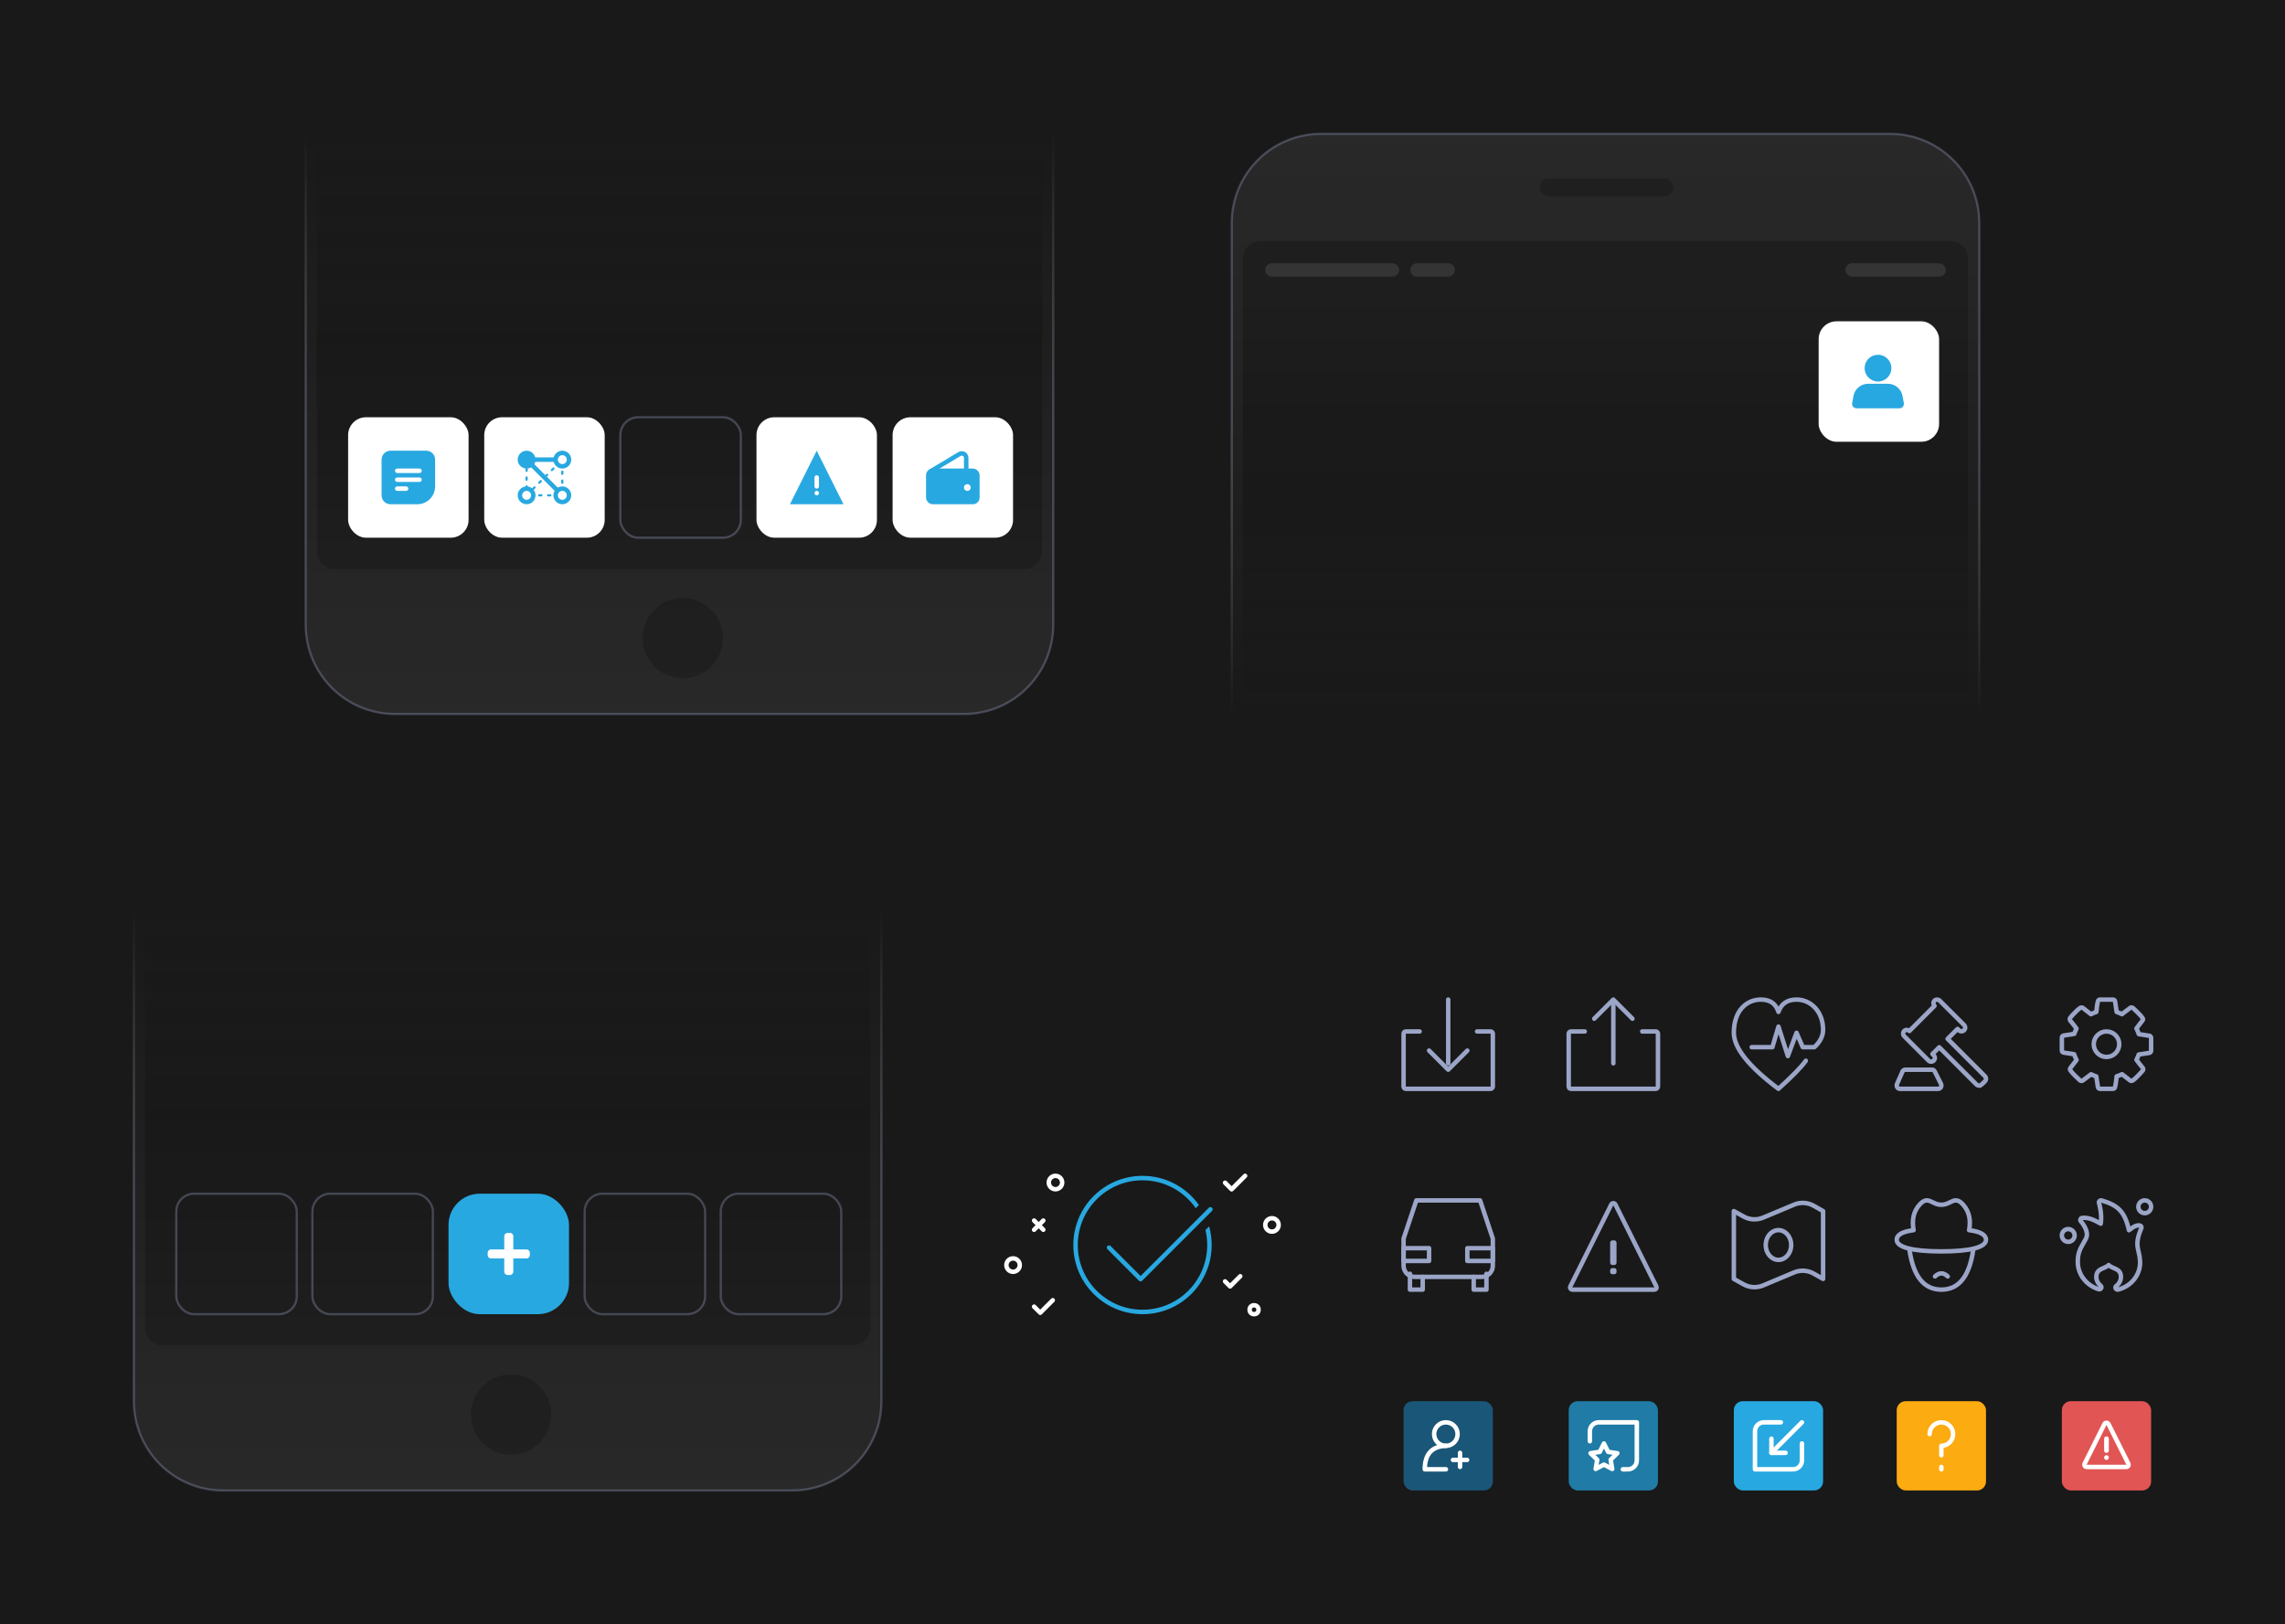 <?xml version="1.0" encoding="UTF-8"?>
<svg width="1024px" height="728px" viewBox="0 0 1024 728" version="1.1" xmlns="http://www.w3.org/2000/svg" xmlns:xlink="http://www.w3.org/1999/xlink">
    <!-- Generator: Sketch 61.2 (89653) - https://sketch.com -->
    <title>Illustrations</title>
    <desc>Created with Sketch.</desc>
    <defs>
        <linearGradient x1="27.938%" y1="100%" x2="27.938%" y2="0%" id="linearGradient-1">
            <stop stop-color="#FFFFFF" stop-opacity="0.07" offset="0%"></stop>
            <stop stop-color="#FFFFFF" stop-opacity="0" offset="100%"></stop>
        </linearGradient>
        <linearGradient x1="50%" y1="0%" x2="50%" y2="50%" id="linearGradient-2">
            <stop stop-color="#FFFFFF" stop-opacity="0" offset="0%"></stop>
            <stop stop-color="#9BA5C7" stop-opacity="0.33" offset="100%"></stop>
        </linearGradient>
        <linearGradient x1="50%" y1="0%" x2="50%" y2="50%" id="linearGradient-3">
            <stop stop-color="#000000" stop-opacity="0" offset="0%"></stop>
            <stop stop-color="#000000" stop-opacity="0.2" offset="100%"></stop>
        </linearGradient>
        <rect id="path-4" x="0" y="0" width="54" height="54" rx="8"></rect>
        <filter x="-27.8%" y="-27.8%" width="155.6%" height="155.6%" filterUnits="objectBoundingBox" id="filter-5">
            <feOffset dx="0" dy="0" in="SourceAlpha" result="shadowOffsetOuter1"></feOffset>
            <feGaussianBlur stdDeviation="5" in="shadowOffsetOuter1" result="shadowBlurOuter1"></feGaussianBlur>
            <feColorMatrix values="0 0 0 0 0   0 0 0 0 0   0 0 0 0 0  0 0 0 0.2 0" type="matrix" in="shadowBlurOuter1"></feColorMatrix>
        </filter>
        <linearGradient x1="50%" y1="0%" x2="50%" y2="50%" id="linearGradient-6">
            <stop stop-color="#000000" stop-opacity="0" offset="0%"></stop>
            <stop stop-color="#000000" stop-opacity="0.2" offset="100%"></stop>
        </linearGradient>
        <rect id="path-7" x="0" y="0" width="54" height="54" rx="8"></rect>
        <filter x="-27.8%" y="-27.8%" width="155.6%" height="155.6%" filterUnits="objectBoundingBox" id="filter-8">
            <feOffset dx="0" dy="0" in="SourceAlpha" result="shadowOffsetOuter1"></feOffset>
            <feGaussianBlur stdDeviation="5" in="shadowOffsetOuter1" result="shadowBlurOuter1"></feGaussianBlur>
            <feColorMatrix values="0 0 0 0 0   0 0 0 0 0   0 0 0 0 0  0 0 0 0.2 0" type="matrix" in="shadowBlurOuter1"></feColorMatrix>
        </filter>
        <rect id="path-9" x="61" y="0" width="54" height="54" rx="8"></rect>
        <filter x="-27.8%" y="-27.8%" width="155.6%" height="155.6%" filterUnits="objectBoundingBox" id="filter-10">
            <feOffset dx="0" dy="0" in="SourceAlpha" result="shadowOffsetOuter1"></feOffset>
            <feGaussianBlur stdDeviation="5" in="shadowOffsetOuter1" result="shadowBlurOuter1"></feGaussianBlur>
            <feColorMatrix values="0 0 0 0 0   0 0 0 0 0   0 0 0 0 0  0 0 0 0.2 0" type="matrix" in="shadowBlurOuter1"></feColorMatrix>
        </filter>
        <rect id="path-11" x="183" y="0" width="54" height="54" rx="8"></rect>
        <filter x="-27.8%" y="-27.8%" width="155.6%" height="155.6%" filterUnits="objectBoundingBox" id="filter-12">
            <feOffset dx="0" dy="0" in="SourceAlpha" result="shadowOffsetOuter1"></feOffset>
            <feGaussianBlur stdDeviation="5" in="shadowOffsetOuter1" result="shadowBlurOuter1"></feGaussianBlur>
            <feColorMatrix values="0 0 0 0 0   0 0 0 0 0   0 0 0 0 0  0 0 0 0.2 0" type="matrix" in="shadowBlurOuter1"></feColorMatrix>
        </filter>
        <rect id="path-13" x="244" y="0" width="54" height="54" rx="8"></rect>
        <filter x="-27.8%" y="-27.8%" width="155.6%" height="155.6%" filterUnits="objectBoundingBox" id="filter-14">
            <feOffset dx="0" dy="0" in="SourceAlpha" result="shadowOffsetOuter1"></feOffset>
            <feGaussianBlur stdDeviation="5" in="shadowOffsetOuter1" result="shadowBlurOuter1"></feGaussianBlur>
            <feColorMatrix values="0 0 0 0 0   0 0 0 0 0   0 0 0 0 0  0 0 0 0.2 0" type="matrix" in="shadowBlurOuter1"></feColorMatrix>
        </filter>
    </defs>
    <g id="Illustrations" stroke="none" stroke-width="1" fill="none" fill-rule="evenodd">
        <rect fill="#191919" x="0" y="0" width="1024" height="728"></rect>
        <g id="Group-30" transform="translate(137, 60)">
            <g id="Image-/-tutorial-3" transform="translate(415, 0)">
                <g>
                    <path d="M0,0 L0,220 C2.705415e-15,242.091 17.909,260 40,260 L295,260 C317.091,260 335,242.091 335,220 L335,0 L335,0 L0,0 Z" id="Base" stroke="url(#linearGradient-2)" fill="url(#linearGradient-1)" transform="translate(167.5, 130) scale(1, -1) translate(-167.5, -130) "></path>
                    <g id="Group" transform="translate(5, 20)">
                        <path d="M0,28 L325,28 L325,232 C325,236.418 321.418,240 317,240 L8,240 C3.582,240 5.41083001e-16,236.418 0,232 L0,28 L0,28 Z" id="Screen" fill="url(#linearGradient-3)" transform="translate(162.5, 134) scale(1, -1) translate(-162.5, -134) "></path>
                        <rect id="Rectangle" fill-opacity="0.2" fill="#000000" x="133" y="0" width="60" height="8" rx="4"></rect>
                        <path d="M67,38 C68.657,38 70,39.343 70,41 C70,42.657 68.657,44 67,44 L13,44 C11.343,44 10,42.657 10,41 C10,39.343 11.343,38 13,38 L67,38 Z M92,38 C93.657,38 95,39.343 95,41 C95,42.657 93.657,44 92,44 L78,44 C76.343,44 75,42.657 75,41 C75,39.343 76.343,38 78,38 L92,38 Z" id="Rectangle-2" fill-opacity="0.1" fill="#FFFFFF"></path>
                        <rect id="Rectangle" fill-opacity="0.1" fill="#FFFFFF" x="270" y="38" width="45" height="6" rx="3"></rect>
                    </g>
                    <g id="Icon" transform="translate(263, 84)">
                        <g id="Rectangle">
                            <use fill="black" fill-opacity="1" filter="url(#filter-5)" xlink:href="#path-4"></use>
                            <use fill="#FFFFFF" fill-rule="evenodd" xlink:href="#path-4"></use>
                        </g>
                        <g id="Icon-/-navbar-profile1" transform="translate(15, 15)" fill="#28A8E0">
                            <path d="M16.013,13 C19.251,13 22.024,15.315 22.604,18.5 L23.175,21.642 C23.372,22.729 22.652,23.77 21.565,23.968 C21.447,23.989 21.327,24 21.207,24 L2,24 C0.895,24 1.88737914e-15,23.105 1.77635684e-15,22 C1.77635684e-15,21.88 0.011,21.76 0.032,21.642 L0.604,18.5 C1.183,15.315 3.957,13 7.194,13 L16.013,13 Z M11.604,0 C14.917,0 17.604,2.686 17.604,6 C17.604,9.314 14.917,12 11.604,12 C8.29,12 5.604,9.314 5.604,6 C5.604,2.686 8.29,0 11.604,0 Z"></path>
                        </g>
                    </g>
                </g>
            </g>
            <g id="Image-/-tutorial-1">
                <g>
                    <path d="M0,0 L0,220 C2.705415e-15,242.091 17.909,260 40,260 L295,260 C317.091,260 335,242.091 335,220 L335,0 L335,0 L0,0 Z" id="Base" stroke="url(#linearGradient-2)" fill="url(#linearGradient-1)"></path>
                    <path d="M5,0 L330,0 L330,187 C330,191.418 326.418,195 322,195 L13,195 C8.582,195 5,191.418 5,187 L5,0 L5,0 Z" id="Screen" fill="url(#linearGradient-6)"></path>
                    <circle id="Decor" fill-opacity="0.2" fill="#000000" cx="169" cy="226" r="18"></circle>
                    <g id="Icons" transform="translate(19, 127)">
                        <g id="Rectangle">
                            <use fill="black" fill-opacity="1" filter="url(#filter-8)" xlink:href="#path-7"></use>
                            <use fill="#FFFFFF" fill-rule="evenodd" xlink:href="#path-7"></use>
                        </g>
                        <g id="Icon-/-navbar-insurance2" transform="translate(15, 15)">
                            <path d="M4,1 C2.343,1 1,2.343 1,4 L1,20 C1,21.657 2.343,23 4,23 L16,23 C19.866,23 23,19.866 23,16 L23,4 C23,2.343 21.657,1 20,1 L4,1 Z" id="Border" stroke="#28A8E0" stroke-width="2" fill="#28A8E0"></path>
                            <path d="M11,16 C11.552,16 12,16.448 12,17 C12,17.552 11.552,18 11,18 L7,18 C6.448,18 6,17.552 6,17 C6,16.448 6.448,16 7,16 L11,16 Z M17,12 C17.552,12 18,12.448 18,13 C18,13.552 17.552,14 17,14 L7,14 C6.448,14 6,13.552 6,13 C6,12.448 6.448,12 7,12 L17,12 Z M17,8 C17.552,8 18,8.448 18,9 C18,9.552 17.552,10 17,10 L7,10 C6.448,10 6,9.552 6,9 C6,8.448 6.448,8 7,8 L17,8 Z" id="Rectangle-2" fill="#FFFFFF"></path>
                        </g>
                        <g id="Rectangle">
                            <use fill="black" fill-opacity="1" filter="url(#filter-10)" xlink:href="#path-9"></use>
                            <use fill="#FFFFFF" fill-rule="evenodd" xlink:href="#path-9"></use>
                        </g>
                        <g id="Icon-/-navbar-friends1" transform="translate(76, 15)">
                            <g>
                                <path d="M4,4 L4,20 L20,4 L20,20 L5.055,20" id="Path-2" stroke="#28A8E0" stroke-linecap="round" stroke-dasharray="1,3"></path>
                                <polyline id="Path" stroke="#28A8E0" stroke-width="2" points="20 20 4 4 20 4"></polyline>
                                <circle id="Oval" fill="#28A8E0" cx="4" cy="4" r="4"></circle>
                                <circle id="Oval" stroke="#28A8E0" stroke-width="2" fill="#FFFFFF" cx="4" cy="20" r="3"></circle>
                                <circle id="Oval" stroke="#28A8E0" stroke-width="2" fill="#FFFFFF" cx="20" cy="4" r="3"></circle>
                                <circle id="Oval" stroke="#28A8E0" stroke-width="2" fill="#FFFFFF" cx="20" cy="20" r="3"></circle>
                            </g>
                        </g>
                        <rect id="Rectangle" stroke-opacity="0.33" stroke="#9BA5C7" x="122" y="0" width="54" height="54" rx="8"></rect>
                        <g id="Rectangle">
                            <use fill="black" fill-opacity="1" filter="url(#filter-12)" xlink:href="#path-11"></use>
                            <use fill="#FFFFFF" fill-rule="evenodd" xlink:href="#path-11"></use>
                        </g>
                        <g id="Icon-/-navbar-emergency1" transform="translate(198, 15)">
                            <path d="M12,2.236 L1.618,23 L22.382,23 L12,2.236 Z" id="Path" stroke="#28A8E0" stroke-width="2" fill="#28A8E0"></path>
                            <path d="M12,18 C12.552,18 13,18.448 13,19 C13,19.552 12.552,20 12,20 C11.448,20 11,19.552 11,19 C11,18.448 11.448,18 12,18 Z M12,11 C12.552,11 13,11.448 13,12 L13,16 C13,16.552 12.552,17 12,17 C11.448,17 11,16.552 11,16 L11,12 C11,11.448 11.448,11 12,11 Z" id="Rectangle-3" fill="#FFFFFF"></path>
                        </g>
                        <g id="Rectangle">
                            <use fill="black" fill-opacity="1" filter="url(#filter-14)" xlink:href="#path-13"></use>
                            <use fill="#FFFFFF" fill-rule="evenodd" xlink:href="#path-13"></use>
                        </g>
                        <g id="Icon-/-navbar-wallet2" transform="translate(259, 15)">
                            <rect id="Rectangle" stroke="#28A8E0" stroke-width="2" fill="#28A8E0" fill-rule="evenodd" stroke-linecap="round" stroke-linejoin="round" x="1" y="9" width="22" height="14" rx="2"></rect>
                            <path d="M2.065,9.231 L14.973,1.501 C15.921,0.933 17.149,1.242 17.717,2.189 C17.903,2.5 18.001,2.855 18.001,3.217 L18.001,7.899 L18.001,7.899" id="Path-21" stroke="#28A8E0" stroke-width="2" stroke-linecap="round" stroke-linejoin="round"></path>
                            <circle id="Oval" fill="#FFFFFF" fill-rule="evenodd" cx="18.5" cy="16.5" r="1.5"></circle>
                        </g>
                    </g>
                </g>
            </g>
        </g>
        <g id="Image-/-tutorial-2" transform="translate(60, 408)">
            <g>
                <path d="M0,0 L0,220 C2.705415e-15,242.091 17.909,260 40,260 L295,260 C317.091,260 335,242.091 335,220 L335,0 L335,0 L0,0 Z" id="Base" stroke="url(#linearGradient-2)" fill="url(#linearGradient-1)"></path>
                <path d="M5,0 L330,0 L330,187 C330,191.418 326.418,195 322,195 L13,195 C8.582,195 5,191.418 5,187 L5,0 L5,0 Z" id="Screen" fill="url(#linearGradient-6)"></path>
                <circle id="Decor" fill-opacity="0.2" fill="#000000" cx="169" cy="226" r="18"></circle>
                <g id="Icons" transform="translate(19, 127)">
                    <rect id="Rectangle" stroke-opacity="0.33" stroke="#9BA5C7" x="0" y="0" width="54" height="54" rx="8"></rect>
                    <rect id="Rectangle" stroke-opacity="0.33" stroke="#9BA5C7" x="61" y="0" width="54" height="54" rx="8"></rect>
                    <g id="Icon-/-navbar-plus" transform="translate(122, 0)">
                        <rect id="Rectangle" fill="#28A8E0" x="0" y="0" width="54" height="54" rx="14"></rect>
                        <path d="M27.525,17.55 C28.353,17.55 29.025,18.222 29.025,19.05 L29.025,24.975 L34.95,24.975 C35.778,24.975 36.45,25.647 36.45,26.475 L36.45,27.525 C36.45,28.353 35.778,29.025 34.95,29.025 L29.025,29.025 L29.025,34.95 C29.025,35.778 28.353,36.45 27.525,36.45 L26.475,36.45 C25.647,36.45 24.975,35.778 24.975,34.95 L24.975,29.024 L19.05,29.025 C18.222,29.025 17.55,28.353 17.55,27.525 L17.55,26.475 C17.55,25.647 18.222,24.975 19.05,24.975 L24.975,24.974 L24.975,19.05 C24.975,18.222 25.647,17.55 26.475,17.55 L27.525,17.55 Z" id="Rectangle-2" fill="#FFFFFF"></path>
                    </g>
                    <rect id="Rectangle" stroke-opacity="0.33" stroke="#9BA5C7" x="183" y="0" width="54" height="54" rx="8"></rect>
                    <rect id="Rectangle" stroke-opacity="0.33" stroke="#9BA5C7" x="244" y="0" width="54" height="54" rx="8"></rect>
                </g>
            </g>
        </g>
        <g id="Icon-/-success" transform="translate(451, 527)">
            <g id="Group-5">
                <g id="Group-3" transform="translate(30, 0)" fill="#28A8E0" fill-rule="nonzero">
                    <path d="M31,0 C41.441,0 50.676,5.162 56.294,13.073 L54.858,14.509 C49.623,6.951 40.89,2 31,2 C14.984,2 2,14.984 2,31 C2,47.016 14.984,60 31,60 C47.016,60 60,47.016 60,31 C60,28.691 59.73,26.444 59.22,24.291 L60.862,22.648 C61.603,25.305 62,28.106 62,31 C62,48.121 48.121,62 31,62 C13.879,62 0,48.121 0,31 C0,13.879 13.879,0 31,0 Z" id="Oval"></path>
                    <path d="M60.73,14.293 C61.121,13.902 61.754,13.902 62.145,14.293 C62.505,14.653 62.533,15.221 62.228,15.613 L62.145,15.707 L30.845,47.007 C30.484,47.367 29.917,47.395 29.525,47.09 L29.431,47.007 L15.293,32.869 C14.902,32.479 14.902,31.846 15.293,31.455 C15.653,31.095 16.221,31.067 16.613,31.372 L16.707,31.455 L30.137,44.885 L60.73,14.293 Z" id="Path-2"></path>
                </g>
                <g id="Group-2" stroke="#FFFFFF" stroke-linecap="round" stroke-linejoin="round" stroke-width="2">
                    <circle id="Oval" cx="22" cy="3" r="3"></circle>
                    <line x1="12.421" y1="20.038" x2="16.546" y2="24.163" id="Path-3"></line>
                    <line x1="12.421" y1="24.163" x2="16.546" y2="20.038" id="Path-4"></line>
                    <circle id="Oval" cx="3" cy="40" r="3"></circle>
                    <polyline id="Path-5" points="12.421 58.622 15.167 61.367 20.779 55.754"></polyline>
                </g>
                <g id="Group-4" transform="translate(98, 0)" stroke="#FFFFFF" stroke-linecap="round" stroke-linejoin="round" stroke-width="2">
                    <polyline id="Path-6" points="0 3.091 2.947 6.038 8.986 0"></polyline>
                    <circle id="Oval" cx="21.013" cy="22" r="3"></circle>
                    <circle id="Oval" cx="13" cy="60" r="2"></circle>
                    <polyline id="Path-7" points="7.11389769e-15 47.306 2.248 49.554 6.804 44.998"></polyline>
                </g>
            </g>
        </g>
        <g id="Group-21" transform="translate(629, 448)" stroke="#9BA5C7" stroke-linecap="round" stroke-linejoin="round" stroke-width="2">
            <path d="M180.264,27.409 C178.323,30.157 174.235,34.355 168,40 C154.667,30.003 148,21.63 148,14.883 C148,4.763 153.889,0 160.089,0 C164.222,0 166.859,1.84 168,5.52 C169.263,1.84 171.965,0 176.107,0 C182.319,0 188,5.176 188,13.556 C188,16.301 186.7,18.894 184.101,21.333 L178.884,21.333 L176.107,14.889 L172.214,25.322 L168,12.114 L165.278,21.333 L156.02,21.333" id="Path-2"></path>
            <g id="Group">
                <path d="M7.194,14.286 L1,14.286 C0.448,14.286 -6.76353751e-17,14.733 0,15.286 L0,39 C2.02974496e-15,39.552 0.448,40 1,40 L39,40 C39.552,40 40,39.552 40,39 L40,15.286 C40,14.733 39.552,14.286 39,14.286 L32.943,14.286 L32.943,14.286" id="Path-23"></path>
                <polyline id="Path" points="11.429 22.857 20 31.429 28.571 22.857"></polyline>
                <line x1="20" y1="-5.07530526e-15" x2="20" y2="28.571" id="Path"></line>
            </g>
            <g id="Group" transform="translate(74, 0)">
                <path d="M7.194,14.286 L1,14.286 C0.448,14.286 -6.76353751e-17,14.733 0,15.286 L0,39 C2.02974496e-15,39.552 0.448,40 1,40 L39,40 C39.552,40 40,39.552 40,39 L40,15.286 C40,14.733 39.552,14.286 39,14.286 L32.943,14.286 L32.943,14.286" id="Path-23"></path>
                <g id="Group-2" transform="translate(20, 14.286) scale(1, -1) translate(-20, -14.286) translate(11.429, -0)">
                    <polyline id="Path" points="0 20 8.571 28.571 17.143 20"></polyline>
                    <line x1="8.571" y1="4.8397872e-14" x2="8.571" y2="27.143" id="Path"></line>
                </g>
            </g>
            <g id="Group" transform="translate(295, 0)">
                <path d="M40,17.156 L40,22.938 C40,23.146 39.927,23.349 39.781,23.547 C39.635,23.745 39.469,23.854 39.281,23.875 L34.438,24.625 C34.208,25.354 33.875,26.146 33.438,27 C34.146,28 35.083,29.198 36.25,30.594 C36.396,30.802 36.469,31.01 36.469,31.219 C36.469,31.469 36.396,31.667 36.25,31.812 C35.771,32.438 34.911,33.37 33.672,34.609 C32.432,35.849 31.615,36.469 31.219,36.469 C30.99,36.469 30.771,36.396 30.562,36.25 L26.969,33.438 C26.198,33.833 25.396,34.156 24.562,34.406 C24.333,36.656 24.094,38.271 23.844,39.25 C23.698,39.75 23.385,40 22.906,40 L17.094,40 C16.865,40 16.656,39.922 16.469,39.766 C16.281,39.609 16.177,39.427 16.156,39.219 L15.438,34.438 C14.729,34.229 13.948,33.906 13.094,33.469 L9.406,36.25 C9.26,36.396 9.052,36.469 8.781,36.469 C8.552,36.469 8.333,36.385 8.125,36.219 C5.125,33.448 3.625,31.781 3.625,31.219 C3.625,31.031 3.698,30.833 3.844,30.625 C4.052,30.333 4.479,29.781 5.125,28.969 C5.771,28.156 6.26,27.521 6.594,27.062 C6.115,26.146 5.75,25.292 5.5,24.5 L0.75,23.75 C0.542,23.729 0.365,23.63 0.219,23.453 C0.073,23.276 0,23.073 0,22.844 L0,17.062 C0,16.854 0.073,16.651 0.219,16.453 C0.365,16.255 0.531,16.146 0.719,16.125 L5.562,15.375 C5.792,14.646 6.125,13.854 6.562,13 C5.854,12 4.917,10.802 3.75,9.406 C3.604,9.177 3.531,8.969 3.531,8.781 C3.531,8.531 3.604,8.323 3.75,8.156 C4.208,7.531 5.062,6.604 6.312,5.375 C7.562,4.146 8.385,3.531 8.781,3.531 C9.01,3.531 9.229,3.604 9.438,3.75 L13.031,6.562 C13.74,6.188 14.542,5.854 15.438,5.562 C15.667,3.312 15.906,1.708 16.156,0.75 C16.302,0.25 16.615,0 17.094,0 L22.906,0 C23.135,0 23.344,0.078 23.531,0.234 C23.719,0.391 23.823,0.573 23.844,0.781 L24.562,5.562 C25.271,5.771 26.052,6.094 26.906,6.531 L30.594,3.75 C30.76,3.604 30.969,3.531 31.219,3.531 C31.448,3.531 31.667,3.615 31.875,3.781 C34.875,6.552 36.375,8.219 36.375,8.781 C36.375,8.969 36.302,9.167 36.156,9.375 C35.906,9.708 35.469,10.271 34.844,11.062 C34.219,11.854 33.75,12.479 33.438,12.938 C33.917,13.938 34.271,14.792 34.5,15.5 L39.25,16.219 C39.458,16.26 39.635,16.37 39.781,16.547 C39.927,16.724 40,16.927 40,17.156 Z" id="Shape"></path>
                <circle id="Oval" cx="20" cy="20" r="5.714"></circle>
            </g>
            <g id="Group" transform="translate(221, 0)">
                <path d="M19.81,39.258 C19.559,39.712 19.099,40 18.61,40 L1.398,40 C0.909,40 0.463,39.727 0.212,39.288 C-0.039,38.849 -0.067,38.289 0.128,37.834 L2.569,32.292 C2.792,31.762 3.295,31.429 3.825,31.429 L15.821,31.429 C16.323,31.429 16.797,31.731 17.034,32.216 L19.824,37.759 C20.061,38.228 20.061,38.789 19.81,39.258 Z" id="Path"></path>
                <path d="M39.516,34.315 L22.801,17.598 L27.265,13.15 L27.844,13.729 C28.174,14.059 28.588,14.225 29.018,14.225 C29.447,14.225 29.861,14.059 30.191,13.729 C30.836,13.084 30.836,12.042 30.191,11.397 L28.439,9.644 L21.032,2.253 L19.263,0.484 C18.618,-0.161 17.576,-0.161 16.931,0.484 C16.287,1.129 16.287,2.17 16.931,2.815 L5.689,14.076 C5.027,13.431 3.986,13.431 3.341,14.076 C2.696,14.721 2.696,15.762 3.341,16.407 L14.253,27.321 C14.584,27.651 15.014,27.817 15.427,27.817 C15.857,27.817 16.27,27.651 16.601,27.321 C17.246,26.676 17.246,25.634 16.601,24.989 L16.006,24.394 L19.041,21.374 L35.757,38.092 C36.071,38.406 36.743,38.595 37.173,38.595 C37.586,38.595 39.202,36.978 39.516,36.663 C40.161,36.018 40.161,34.977 39.516,34.315 Z" id="Path"></path>
            </g>
        </g>
        <g id="Group-20" transform="translate(629, 538)">
            <g id="Group-18">
                <g id="Group" stroke="#9BA5C7" stroke-linecap="round" stroke-linejoin="round" stroke-width="2">
                    <path d="M0,17.139 L5.724,7.61295788e-15 L34.284,7.61295788e-15 L40,17.139 L40,29.282 C40,32.043 37.761,34.282 35,34.282 L5,34.282 C2.239,34.282 3.38176876e-16,32.043 0,29.282 L0,17.139 L0,17.139 Z" id="Rectangle"></path>
                    <rect id="Rectangle" x="0" y="21.425" width="11.429" height="5.714"></rect>
                    <rect id="Rectangle-Copy" x="28.571" y="21.425" width="11.429" height="5.714"></rect>
                    <polyline id="Path-7" points="2.857 32.891 2.857 39.996 8.571 39.996 8.571 34.282"></polyline>
                    <polyline id="Path-8" points="37.143 32.891 37.143 39.996 31.429 39.996 31.429 34.282"></polyline>
                </g>
                <g id="Group" transform="translate(74, 0)">
                    <path d="M19.106,1.789 L0.724,38.553 C0.477,39.047 0.677,39.647 1.171,39.894 C1.31,39.964 1.463,40 1.618,40 L38.382,40 C38.934,40 39.382,39.552 39.382,39 C39.382,38.845 39.346,38.692 39.276,38.553 L20.894,1.789 C20.647,1.295 20.047,1.095 19.553,1.342 C19.359,1.438 19.202,1.595 19.106,1.789 Z" id="Path" stroke="#9BA5C7" stroke-width="2" stroke-linecap="round" stroke-linejoin="round"></path>
                    <path d="M20.429,30.345 C20.981,30.345 21.429,30.793 21.429,31.345 L21.429,32.103 C21.429,32.656 20.981,33.103 20.429,33.103 L19.571,33.103 C19.019,33.103 18.571,32.656 18.571,32.103 L18.571,31.345 C18.571,30.793 19.019,30.345 19.571,30.345 L20.429,30.345 Z M20.429,17.931 C20.981,17.931 21.429,18.379 21.429,18.931 L21.429,27.966 C21.429,28.518 20.981,28.966 20.429,28.966 L19.571,28.966 C19.019,28.966 18.571,28.518 18.571,27.966 L18.571,18.931 C18.571,18.379 19.019,17.931 19.571,17.931 L20.429,17.931 Z" id="Rectangle-3" fill="#9BA5C7"></path>
                </g>
                <g id="Group" transform="translate(148, 0)" stroke="#9BA5C7" stroke-linecap="round" stroke-linejoin="round" stroke-width="2">
                    <path d="M0,4.8 L4.403,7.246 C7.08,8.732 10.291,8.911 13.116,7.729 L20.122,4.8 L20.122,4.8 L27.002,1.906 C29.86,0.704 33.114,0.896 35.811,2.425 L40,4.8 L40,4.8 L40,35.2 L35.78,32.813 C33.088,31.291 29.844,31.099 26.992,32.295 L20.059,35.2 L20.059,35.2 L13.128,38.115 C10.299,39.305 7.081,39.13 4.398,37.641 L0,35.2 L0,35.2 L0,4.8 Z" id="Rectangle"></path>
                    <ellipse id="Oval" cx="20" cy="20" rx="5.714" ry="6.667"></ellipse>
                </g>
                <g id="Group" transform="translate(221, 0)" stroke="#9BA5C7" stroke-linecap="round" stroke-linejoin="round" stroke-width="2">
                    <path d="M17.143,34.076 C19.048,32.261 20.952,32.261 22.857,34.076" id="Path-5"></path>
                    <path d="M19.498,22.856 C6.857,22.809 -1.59872116e-14,20.976 -1.59872116e-14,17.66 C-1.59872116e-14,15.42 2.521,13.983 7.562,13.35 C6.703,8.705 7.58,4.909 10.193,1.964 C14.113,-2.455 15.587,1.964 20,1.964 L20,1.964 C24.413,1.964 25.887,-2.455 29.807,1.964 C32.42,4.909 33.297,8.705 32.438,13.35 C37.479,13.983 40,15.42 40,17.66 C40,21.02 32.961,22.857 20,22.857 Z" id="Path-4"></path>
                    <path d="M34.286,22.143 C32.576,34.048 27.814,40 20,40 C12.186,40 7.424,34.048 5.714,22.143" id="Path-6"></path>
                </g>
                <g id="Group" transform="translate(295, 0)" stroke="#9BA5C7" stroke-linecap="round" stroke-linejoin="round" stroke-width="2">
                    <path d="M34.811,11.213 C33.138,11.082 31.866,12.045 30.84,12.813 C30.575,13.012 30.316,13.206 30.069,13.368 C28.165,4.584 24.7,2.112 17.894,0.044 C17.549,-0.06 17.17,0.024 16.91,0.263 C16.65,0.502 16.551,0.857 16.653,1.186 C16.669,1.239 18.133,6.052 17.422,10.445 C17.233,10.342 17.04,10.235 16.843,10.126 C14.705,8.945 12.278,7.603 9.18,7.838 C8.811,7.866 8.489,8.088 8.349,8.412 C8.21,8.736 8.275,9.107 8.519,9.371 C8.558,9.414 12.475,13.717 10.814,17.085 C10.404,17.916 9.983,18.646 9.575,19.351 C8.272,21.608 7.146,23.556 7.146,27.339 C7.025,32.966 10.788,38.016 16.438,39.808 C16.883,39.948 17.372,39.771 17.603,39.385 C17.834,38.999 17.743,38.513 17.386,38.225 C16.156,37.237 15.447,35.789 15.446,34.263 C15.446,30.348 19.337,30.719 20.963,28.969 C22.59,30.719 26.481,30.348 26.481,34.263 C26.483,35.857 25.709,37.363 24.381,38.348 C24.015,38.623 23.905,39.104 24.119,39.498 C24.333,39.891 24.812,40.086 25.262,39.964 C31.256,38.422 35.32,33.166 35.051,27.304 C34.978,25.867 34.756,24.44 34.388,23.043 C34.156,22.146 33.986,21.235 33.88,20.317 C33.528,16.759 35.599,12.575 35.62,12.533 C35.758,12.258 35.744,11.936 35.582,11.673 C35.421,11.409 35.133,11.238 34.811,11.213 Z" id="Path"></path>
                    <circle id="Oval" cx="37.143" cy="2.857" r="2.857"></circle>
                    <circle id="Oval" cx="2.857" cy="15.714" r="2.857"></circle>
                </g>
            </g>
        </g>
        <g id="Group-24" transform="translate(629, 628)">
            <g id="Group" transform="translate(221, 0)">
                <rect id="Base" fill="#FCAB10" x="0" y="0" width="40" height="40" rx="4"></rect>
                <path d="M20,24.231 L20,20 C22.907,20 25.263,17.644 25.263,14.737 C25.263,11.83 22.907,9.474 20,9.474 C17.093,9.474 14.737,11.83 14.737,14.737 M20,29.474 L20,30.526" id="Oval-2" stroke="#FFFFFF" stroke-width="2" stroke-linecap="round" stroke-linejoin="round"></path>
            </g>
            <g id="Group" transform="translate(295, 0)">
                <rect id="Base" fill="#E15554" x="0" y="0" width="40" height="40" rx="4"></rect>
                <path d="M19.106,10.21 L10.197,28.026 C9.95,28.52 10.151,29.121 10.645,29.368 C10.783,29.438 10.936,29.474 11.092,29.474 L28.908,29.474 C29.461,29.474 29.908,29.026 29.908,28.474 C29.908,28.318 29.872,28.165 29.803,28.026 L20.894,10.21 C20.647,9.716 20.047,9.516 19.553,9.763 C19.359,9.859 19.202,10.016 19.106,10.21 Z" id="Path" stroke="#FFFFFF" stroke-width="2" stroke-linecap="round" stroke-linejoin="round"></path>
                <path d="M20.053,24.211 C20.605,24.211 21.053,24.658 21.053,25.211 L21.053,25.316 C21.053,25.868 20.605,26.316 20.053,26.316 L19.947,26.316 C19.395,26.316 18.947,25.868 18.947,25.316 L18.947,25.211 C18.947,24.658 19.395,24.211 19.947,24.211 L20.053,24.211 Z M20.053,15.789 C20.605,15.789 21.053,16.237 21.053,16.789 L21.053,22.158 C21.053,22.71 20.605,23.158 20.053,23.158 L19.947,23.158 C19.395,23.158 18.947,22.71 18.947,22.158 L18.947,16.789 C18.947,16.237 19.395,15.789 19.947,15.789 L20.053,15.789 Z" id="Rectangle-3" fill="#FFFFFF"></path>
            </g>
            <g id="Group-2" transform="translate(148, 0)">
                <rect id="Base" fill="#28A8E0" x="0" y="0" width="40" height="40" rx="4"></rect>
                <g id="Group" transform="translate(9.474, 9.474)" stroke="#FFFFFF" stroke-linecap="round" stroke-linejoin="round" stroke-width="2">
                    <path d="M11.593,0 L4,0 C1.791,4.05812251e-16 -2.705415e-16,1.791 0,4 L0,21.053 L0,21.053 L17.053,21.053 C19.262,21.053 21.053,19.262 21.053,17.053 L21.053,9.463 L21.053,9.463" id="Path-11"></path>
                    <line x1="21.053" y1="0" x2="7.374" y2="13.679" id="Path-12"></line>
                    <polyline id="Path-13" points="7.374 7.336 7.374 13.679 13.716 13.679"></polyline>
                </g>
            </g>
            <g id="Group-2" transform="translate(74, 0)">
                <rect id="Base" fill="#207BA6" x="0" y="0" width="40" height="40" rx="4"></rect>
                <g id="Group" transform="translate(9.474, 9.474)" stroke="#FFFFFF" stroke-linecap="round" stroke-linejoin="round" stroke-width="2">
                    <path d="M6.251,0 L4,0 C1.791,4.05812251e-16 -2.705415e-16,1.791 0,4 L0,21.053 L0,21.053 L17.053,21.053 C19.262,21.053 21.053,19.262 21.053,17.053 L21.053,12.571 L21.053,12.571" id="Path-11" transform="translate(10.526, 10.526) scale(-1, -1) translate(-10.526, -10.526) "></path>
                </g>
                <polygon id="Star" stroke="#FFFFFF" stroke-width="2" stroke-linecap="round" stroke-linejoin="round" points="15.789 28.421 12.077 30.373 12.786 26.239 9.783 23.311 13.933 22.708 15.789 18.947 17.646 22.708 21.796 23.311 18.793 26.239 19.502 30.373"></polygon>
            </g>
            <g id="Group-2">
                <rect id="Base" fill="#1A5677" x="0" y="0" width="40" height="40" rx="4"></rect>
                <g id="Group" transform="translate(9.474, 9.474)" stroke="#FFFFFF" stroke-linecap="round" stroke-linejoin="round" stroke-width="2">
                    <circle id="Oval" cx="9.474" cy="5.263" r="5.263"></circle>
                    <g id="Group-6" transform="translate(12.659, 13.684)">
                        <line x1="3.173" y1="0" x2="3.173" y2="6.295" id="Path-15"></line>
                        <line x1="0" y1="3.148" x2="6.343" y2="3.148" id="Path-16"></line>
                    </g>
                    <path d="M9.506,10.526 C3.19,10.764 0.032,14.272 0.032,21.053 C1.635,21.053 4.793,21.053 9.506,21.053" id="Path-14"></path>
                </g>
            </g>
        </g>
    </g>
</svg>